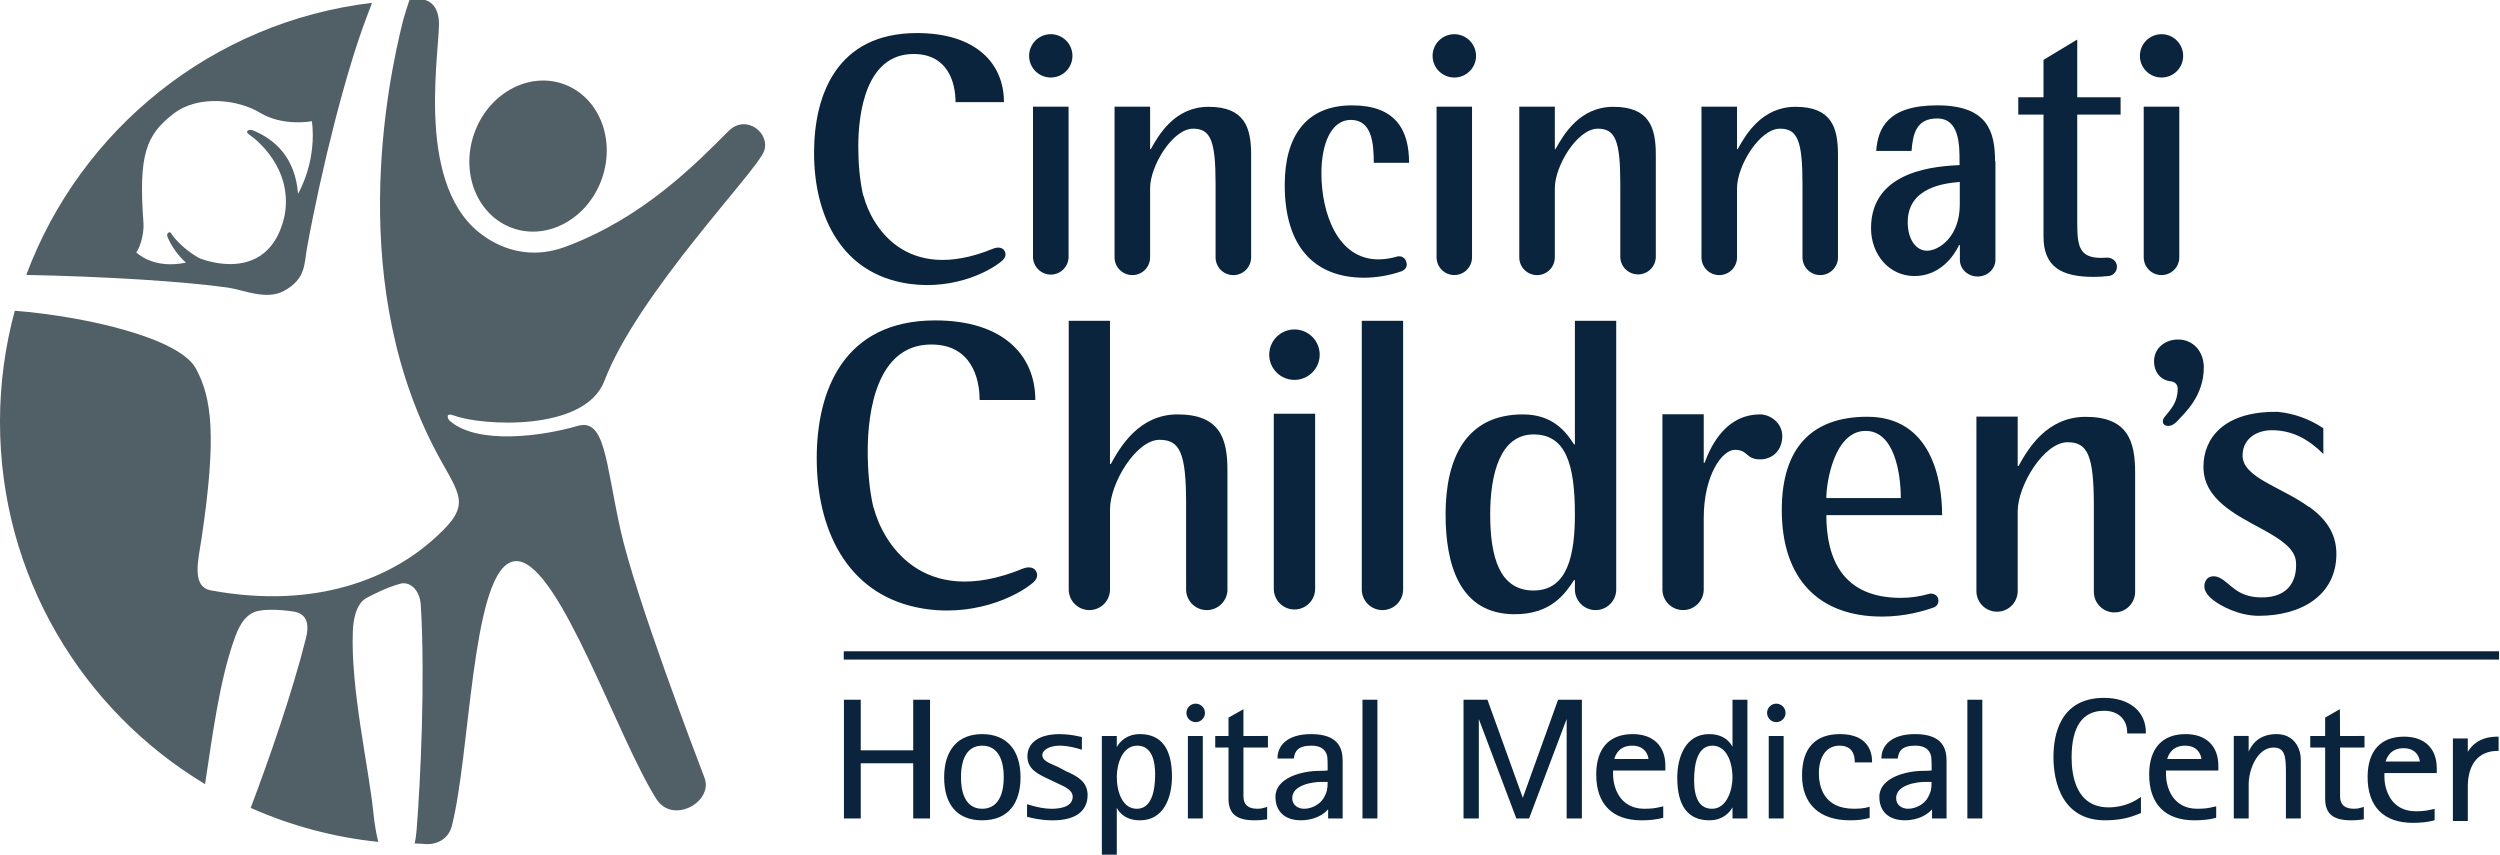 <svg xmlns="http://www.w3.org/2000/svg" width="117" height="40" viewBox="0 0 117 40" fill="none"><path fill-rule="evenodd" clip-rule="evenodd" d="M22.186 6.268C21.54 8.135 22.357 10.112 24.011 10.684C25.664 11.257 27.531 10.208 28.176 8.341C28.821 6.475 28.004 4.5 26.348 3.925C24.694 3.354 22.831 4.402 22.186 6.268Z" fill="#515F66"></path><path fill-rule="evenodd" clip-rule="evenodd" d="M21.271 19.454C22.531 19.924 27.371 20.224 28.284 17.829C29.854 13.727 35.378 8.063 35.752 7.087C36.08 6.24 34.918 5.314 34.099 6.13C32.586 7.645 30.11 10.197 26.46 11.55C24.437 12.299 22.959 11.313 22.416 10.875C19.345 8.404 20.655 2.031 20.537 0.93C20.476 0.339 20.194 0.092 19.899 0H19.182C19.18 0 19.178 0.001 19.177 0.001L19.162 0.002C19.055 0.31 18.958 0.622 18.87 0.936C18.13 3.867 16.125 13.501 20.647 21.574C21.654 23.373 22.009 23.741 20.165 25.346C18.318 26.951 14.906 28.564 9.865 27.628C8.942 27.458 9.285 26.177 9.436 25.179C10.152 20.37 9.907 18.615 9.167 17.247C8.385 15.806 3.973 14.805 0.692 14.543C0.239 16.213 0.006 17.934 0 19.664V19.748C0 26.946 3.848 33.244 9.597 36.698C9.92 34.606 10.257 31.867 10.988 29.852C11.103 29.536 11.388 28.731 12.08 28.592C12.476 28.511 13.042 28.519 13.715 28.616C14.304 28.701 14.507 29.117 14.319 29.865C13.679 32.419 12.59 35.543 11.732 37.809C13.626 38.651 15.641 39.188 17.703 39.4C17.607 39.026 17.529 38.567 17.471 38.014C17.258 35.899 16.401 32.236 16.514 29.505C16.53 29.169 16.603 28.268 17.172 27.973C17.509 27.802 18.07 27.502 18.741 27.316C19.137 27.204 19.647 27.554 19.693 28.323C19.905 31.776 19.679 36.587 19.498 38.832C19.48 39.065 19.45 39.279 19.408 39.476L19.768 39.488C20.345 39.575 20.971 39.337 21.147 38.649C22.001 35.316 22.07 27.136 23.868 26.326H23.864C23.993 26.266 24.126 26.248 24.262 26.265C24.262 26.266 24.262 26.265 24.264 26.266H24.262C26.233 26.526 28.883 34.491 30.719 37.395C31.481 38.598 33.398 37.529 32.971 36.401C32.543 35.271 29.74 27.949 29.035 24.779C28.332 21.61 28.328 19.553 27.024 19.935C25.4 20.413 22.318 20.839 21.033 19.679C20.974 19.624 20.795 19.276 21.271 19.454Z" fill="#515F66"></path><path d="M39.488 30.48H116.953V30.868H39.488V30.48Z" fill="#09243C"></path><path fill-rule="evenodd" clip-rule="evenodd" d="M108.082 23.726H108.06C106.761 22.781 104.934 22.348 104.953 21.305C104.964 20.482 105.673 20.134 106.318 20.134C107.284 20.134 108.042 20.557 108.732 21.247V20.042C108.103 19.618 107.379 19.355 106.625 19.276L106.479 19.274C104.086 19.274 103.121 20.497 103.121 21.851C103.121 23.378 104.667 24.108 105.908 24.783C106.723 25.237 107.409 25.668 107.452 26.299C107.505 27.052 107.2 27.983 105.802 27.959C104.673 27.941 104.394 27.296 103.875 27.037C103.631 26.916 103.354 26.962 103.246 27.147C102.994 27.578 103.383 27.92 103.531 28.044C103.92 28.373 104.813 28.82 105.703 28.82C107.732 28.82 109.343 27.839 109.343 25.922C109.343 24.914 108.792 24.243 108.082 23.726ZM65.666 27.572V15.014H63.731V27.585C63.731 27.842 63.833 28.088 64.014 28.269C64.196 28.451 64.442 28.553 64.698 28.553C64.955 28.553 65.201 28.451 65.383 28.269C65.564 28.088 65.666 27.842 65.666 27.585V27.572ZM85.472 23.308C85.472 22.548 85.856 20.166 87.31 20.166C88.631 20.166 88.957 22.081 88.957 23.308H85.472ZM90.718 28.112C90.722 27.841 90.452 27.745 90.284 27.791C89.853 27.917 89.406 27.98 88.957 27.98C86.238 27.98 85.473 26.154 85.473 24.107H90.891C90.891 22.471 90.395 19.504 87.388 19.504C84.822 19.504 83.387 20.927 83.387 23.869C83.387 27.102 85.127 28.856 88.076 28.856C89.152 28.856 90.028 28.596 90.494 28.431C90.561 28.409 90.618 28.366 90.659 28.308C90.699 28.251 90.72 28.182 90.718 28.112ZM101.934 15.889C101.315 15.889 100.81 16.305 100.81 16.9C100.81 17.545 101.251 17.811 101.574 17.844C101.784 17.859 101.916 17.993 101.916 18.191C101.916 18.815 101.625 19.122 101.302 19.515C101.153 19.704 101.215 19.907 101.425 19.931C101.634 19.958 101.82 19.805 101.967 19.634C102.212 19.351 103.138 18.556 103.138 17.196C103.137 16.452 102.649 15.889 101.934 15.889ZM57.444 27.583V21.987C57.444 20.505 57.078 19.394 55.108 19.394C53.308 19.394 52.425 20.915 51.987 21.715H51.947V15.014H50.016V27.585C50.016 27.842 50.117 28.088 50.299 28.269C50.48 28.45 50.726 28.552 50.982 28.552C51.239 28.552 51.485 28.45 51.666 28.269C51.847 28.088 51.949 27.842 51.949 27.585L51.948 27.572V23.838C51.948 22.61 53.173 20.583 54.266 20.583C55.223 20.583 55.51 21.206 55.51 23.565V27.585C55.51 28.118 55.94 28.553 56.477 28.553C57.01 28.553 57.446 28.118 57.446 27.585C57.444 27.585 57.444 27.584 57.444 27.583ZM61.548 19.364H59.613V27.557C59.613 27.813 59.715 28.059 59.896 28.241C60.078 28.422 60.324 28.524 60.581 28.524C60.837 28.524 61.083 28.422 61.265 28.241C61.446 28.059 61.548 27.813 61.548 27.557V19.364ZM60.58 17.779C61.232 17.779 61.762 17.251 61.762 16.6C61.762 16.287 61.638 15.986 61.416 15.764C61.195 15.543 60.894 15.418 60.581 15.418C60.267 15.418 59.966 15.543 59.745 15.764C59.523 15.986 59.399 16.287 59.399 16.6C59.399 17.251 59.929 17.779 60.58 17.779ZM75.639 27.575V15.014H73.705V20.798H73.666C73.303 20.232 72.689 19.394 71.273 19.394C68.611 19.394 67.653 21.442 67.653 24.071C67.653 26.351 68.268 28.746 70.889 28.746C72.594 28.746 73.244 27.79 73.666 27.148H73.705V27.585C73.705 27.842 73.807 28.088 73.988 28.269C74.17 28.451 74.416 28.553 74.672 28.553C74.929 28.553 75.175 28.451 75.357 28.269C75.538 28.088 75.64 27.842 75.64 27.585L75.639 27.575ZM71.772 27.636C70.183 27.636 69.741 26.078 69.741 24.072C69.741 22.24 70.183 20.331 71.772 20.331C73.263 20.331 73.705 21.695 73.705 24.072C73.705 25.941 73.379 27.636 71.772 27.636ZM82.379 19.394C80.808 19.394 80.101 20.778 79.776 21.655H79.735V19.387H77.801V27.585C77.801 27.842 77.903 28.088 78.084 28.269C78.265 28.45 78.511 28.552 78.768 28.552C79.024 28.552 79.27 28.45 79.451 28.269C79.633 28.088 79.735 27.842 79.735 27.585V24.245C79.735 22.239 80.596 21.052 81.191 21.052C81.825 21.052 81.691 21.499 82.38 21.499C82.935 21.499 83.411 21.09 83.411 20.408C83.41 19.765 82.818 19.394 82.379 19.394ZM99.924 27.682V22.1C99.924 20.618 99.559 19.508 97.609 19.508C95.79 19.508 94.907 21.01 94.469 21.807H94.428V19.497H92.496V27.696C92.505 27.946 92.611 28.183 92.791 28.357C92.971 28.53 93.212 28.627 93.462 28.627C93.712 28.627 93.953 28.53 94.133 28.357C94.313 28.183 94.419 27.946 94.428 27.696V23.93C94.428 22.723 95.654 20.696 96.765 20.696C97.705 20.696 97.992 21.32 97.992 23.677V27.696C97.992 28.229 98.422 28.662 98.959 28.662C99.49 28.662 99.925 28.229 99.925 27.696L99.924 27.682ZM58.553 12.031V7.23C58.553 5.956 58.239 4.999 56.559 4.999C54.994 4.999 54.237 6.29 53.859 6.978H53.825V4.992H52.161V12.044C52.161 12.502 52.535 12.875 52.995 12.875C53.453 12.875 53.825 12.503 53.825 12.044V8.804C53.825 7.765 54.881 6.022 55.837 6.022C56.643 6.022 56.889 6.558 56.889 8.585V12.044C56.889 12.264 56.976 12.476 57.132 12.632C57.288 12.788 57.5 12.876 57.721 12.876C57.941 12.876 58.153 12.788 58.309 12.632C58.465 12.476 58.553 12.264 58.553 12.044V12.031ZM101.991 4.993H100.326V12.042C100.326 12.262 100.414 12.474 100.57 12.63C100.726 12.786 100.938 12.874 101.159 12.874C101.38 12.874 101.591 12.786 101.747 12.63C101.904 12.474 101.991 12.262 101.991 12.042V4.993ZM101.161 3.628C101.721 3.628 102.172 3.177 102.172 2.616C102.172 2.055 101.721 1.6 101.161 1.6C100.892 1.6 100.634 1.707 100.444 1.897C100.253 2.087 100.147 2.345 100.147 2.614C100.147 2.883 100.253 3.141 100.444 3.331C100.634 3.522 100.892 3.628 101.161 3.628ZM68.891 4.993H67.231V12.042C67.231 12.262 67.318 12.473 67.474 12.629C67.629 12.785 67.841 12.872 68.061 12.872C68.281 12.872 68.493 12.785 68.648 12.629C68.804 12.473 68.891 12.262 68.891 12.042V4.993ZM68.064 3.628C68.621 3.628 69.079 3.177 69.079 2.616C69.078 2.347 68.971 2.089 68.781 1.899C68.591 1.708 68.333 1.601 68.064 1.6C67.794 1.6 67.535 1.707 67.344 1.897C67.153 2.088 67.045 2.346 67.045 2.616C67.045 3.177 67.503 3.628 68.064 3.628ZM50.009 4.993H48.344V12.042C48.351 12.258 48.441 12.464 48.596 12.615C48.752 12.766 48.96 12.851 49.177 12.851C49.393 12.851 49.602 12.766 49.757 12.615C49.912 12.464 50.003 12.258 50.009 12.042V4.993ZM49.176 3.628C49.445 3.628 49.703 3.522 49.894 3.331C50.084 3.141 50.191 2.883 50.191 2.614C50.191 2.345 50.084 2.087 49.894 1.897C49.703 1.707 49.445 1.6 49.176 1.6C48.907 1.6 48.649 1.707 48.459 1.897C48.269 2.087 48.162 2.345 48.162 2.614C48.162 2.883 48.269 3.141 48.459 3.331C48.649 3.522 48.907 3.628 49.176 3.628ZM77.492 12.031V7.23C77.492 5.956 77.179 4.999 75.501 4.999C73.936 4.999 73.178 6.29 72.799 6.978H72.766V4.992H71.102V12.044C71.102 12.264 71.19 12.476 71.346 12.632C71.502 12.788 71.713 12.876 71.934 12.876C72.155 12.876 72.366 12.788 72.522 12.632C72.678 12.476 72.766 12.264 72.766 12.044V8.804C72.766 7.765 73.819 6.022 74.776 6.022C75.584 6.022 75.83 6.558 75.83 8.585V12.044C75.838 12.258 75.93 12.461 76.085 12.61C76.24 12.759 76.446 12.842 76.661 12.842C76.876 12.842 77.082 12.759 77.237 12.61C77.392 12.461 77.483 12.258 77.492 12.044V12.031ZM86.017 12.031V7.23C86.017 5.956 85.708 4.999 84.029 4.999C82.462 4.999 81.705 6.29 81.325 6.978H81.293V4.992H79.629V12.044C79.629 12.502 80 12.875 80.461 12.875C80.924 12.875 81.293 12.503 81.293 12.044V8.804C81.293 7.765 82.347 6.022 83.305 6.022C84.108 6.022 84.356 6.558 84.356 8.585V12.044C84.356 12.264 84.444 12.475 84.6 12.631C84.755 12.787 84.967 12.874 85.187 12.874C85.407 12.874 85.618 12.787 85.774 12.631C85.93 12.475 86.017 12.264 86.017 12.044V12.031ZM65.835 12.352C65.857 12.555 65.67 12.671 65.585 12.698C65.028 12.891 64.442 12.992 63.852 12.997C61.495 12.997 60.125 11.524 60.125 8.657C60.125 6.356 61.139 4.931 63.276 4.931C65.273 4.931 65.945 6.031 65.945 7.619H64.293C64.293 6.697 64.2 5.611 63.216 5.611C62.309 5.611 61.842 6.713 61.842 8.106C61.842 9.985 62.604 12.139 64.509 12.139C64.805 12.137 65.1 12.092 65.385 12.006C65.534 11.963 65.8 12.021 65.835 12.352ZM99.072 12.475C99.08 12.759 98.839 12.899 98.707 12.915C98.465 12.944 98.222 12.958 97.978 12.958C96.496 12.958 95.636 12.504 95.636 11.069V5.362H94.455V4.551H95.636V2.803L97.215 1.85V4.551H99.244V5.362H97.215V10.447C97.215 11.538 97.323 12.069 98.339 12.069C98.421 12.069 98.507 12.066 98.59 12.058C98.761 12.042 99.065 12.157 99.072 12.475ZM93.369 7.539C93.363 6.196 93.057 4.93 90.662 4.93C88.32 4.93 87.885 6.026 87.806 7.064H89.46C89.523 6.243 89.693 5.544 90.662 5.544C91.706 5.544 91.706 6.799 91.706 7.559L91.709 7.725C90.716 7.781 87.564 7.92 87.564 10.68C87.564 11.923 88.423 12.919 89.594 12.919C90.781 12.919 91.436 11.998 91.686 11.469H91.718L91.722 11.455V12.16C91.722 12.591 92.093 12.94 92.553 12.94C93.011 12.94 93.386 12.591 93.386 12.16V7.538L93.369 7.539ZM91.718 9.57C91.718 11.094 90.73 11.734 90.185 11.734C89.671 11.734 89.281 11.207 89.281 10.397C89.281 8.741 91.06 8.572 91.718 8.515V9.57ZM47.869 26.612C43.102 28.569 41.281 25.289 40.889 23.761H40.878C40.684 22.929 40.609 22.013 40.609 21.106C40.609 19.301 41.016 16.123 43.583 16.123C45.438 16.123 45.846 17.666 45.846 18.719H48.453C48.453 16.593 46.906 14.995 43.767 14.995C39.467 14.995 38.223 18.305 38.223 21.444C38.223 24.734 39.594 27.738 42.912 28.427C45.452 28.955 47.583 27.925 48.356 27.26C48.45 27.177 48.627 26.972 48.486 26.726C48.364 26.516 48.087 26.524 47.869 26.612ZM46.476 11.639C42.334 13.339 40.754 10.489 40.413 9.162H40.401C40.233 8.439 40.168 7.644 40.168 6.854C40.168 5.287 40.523 2.527 42.754 2.527C44.364 2.527 44.719 3.867 44.719 4.781H46.985C46.985 2.936 45.639 1.547 42.912 1.547C39.177 1.547 38.098 4.422 38.098 7.15C38.098 10.007 39.289 12.617 42.173 13.216C44.377 13.673 46.228 12.778 46.901 12.202C46.984 12.131 47.135 11.952 47.012 11.739C46.906 11.555 46.665 11.562 46.476 11.639Z" fill="#09243C"></path><path fill-rule="evenodd" clip-rule="evenodd" d="M1.23 12.867C4.821 12.936 8.582 13.164 10.674 13.461C11.379 13.561 12.454 14.065 13.283 13.617C14.323 13.059 14.234 12.34 14.362 11.634C15.052 7.836 16.2 3.306 17.155 0.812C17.204 0.683 17.311 0.395 17.411 0.133C9.95 1.015 3.765 6.053 1.23 12.867ZM13.948 9.069C13.82 7.403 12.895 6.538 11.855 6.108C11.641 6.02 11.425 6.146 11.678 6.311C11.963 6.498 13.712 7.859 13.325 10.061C12.692 13.022 10.107 12.387 9.351 12.09C9.318 12.076 9.287 12.055 9.254 12.041C8.537 11.622 8.092 11.074 8.009 10.914C7.954 10.814 7.753 10.897 7.847 11.107C8.043 11.559 8.335 11.963 8.703 12.29C7.15 12.619 6.378 11.809 6.378 11.809C6.603 11.512 6.742 10.841 6.715 10.449C6.479 7.247 6.824 6.321 8.123 5.32C9.306 4.41 11.183 4.676 12.156 5.269C13.258 5.94 14.599 5.671 14.599 5.671C14.819 7.468 14.068 8.861 13.948 9.069Z" fill="#515F66"></path><path fill-rule="evenodd" clip-rule="evenodd" d="M42.784 32.747H42.738V35.117H40.283V32.747H39.496V38.304H40.283V35.722H42.738V38.304H43.526V32.747H42.784ZM45.964 34.356C44.836 34.356 44.186 35.094 44.186 36.381C44.186 37.676 44.818 38.391 45.964 38.391C46.575 38.391 47.041 38.194 47.349 37.805C47.618 37.465 47.761 36.972 47.761 36.381C47.761 35.094 47.107 34.356 45.964 34.356ZM45.964 37.85C45.326 37.85 44.974 37.326 44.974 36.373C44.974 35.422 45.326 34.897 45.964 34.897C46.617 34.897 46.975 35.422 46.975 36.373C46.975 37.326 46.617 37.85 45.964 37.85ZM49.933 36.112L49.881 36.089C49.884 36.09 49.525 35.899 49.523 35.898L49.351 35.821C49.058 35.695 48.78 35.574 48.78 35.345C48.78 35.089 49.129 34.897 49.594 34.897C50.005 34.897 50.413 35.019 50.572 35.07L50.632 35.088V34.492L50.594 34.484L50.518 34.469C50.212 34.397 49.899 34.359 49.585 34.357C48.645 34.357 48.083 34.747 48.083 35.4C48.083 35.983 48.564 36.214 48.948 36.401L49.073 36.461C49.074 36.462 49.458 36.645 49.458 36.645C49.497 36.664 49.543 36.685 49.593 36.707C49.849 36.825 50.202 36.987 50.202 37.286C50.202 37.778 49.581 37.851 49.21 37.851C48.914 37.851 48.556 37.787 48.148 37.662L48.066 37.637V38.222L48.097 38.232C48.308 38.291 48.737 38.392 49.271 38.392C50.321 38.392 50.9 37.971 50.9 37.207C50.898 36.552 50.363 36.309 49.933 36.112ZM53.347 34.356C52.752 34.356 52.416 34.688 52.266 34.963V34.444H51.567V39.999H52.266V37.807C52.408 38.072 52.71 38.391 53.355 38.391C54.458 38.391 54.848 37.332 54.848 36.343C54.847 35.025 54.343 34.356 53.347 34.356ZM53.221 34.897C53.914 34.897 54.061 35.627 54.061 36.24C54.061 36.975 53.911 37.851 53.201 37.851C52.555 37.851 52.266 37.101 52.266 36.359C52.265 35.772 52.519 34.897 53.221 34.897ZM58.192 34.444V33.192L58.127 33.229L57.52 33.57L57.494 33.583V34.444H56.873V34.986H57.494V37.372C57.494 38.086 57.862 38.391 58.721 38.391C58.889 38.391 59.068 38.378 59.263 38.351L59.302 38.344V37.763L59.244 37.78L59.2 37.794C59.09 37.826 59.012 37.849 58.845 37.849C58.406 37.849 58.193 37.657 58.193 37.261V34.985H59.339V34.443L58.192 34.444ZM61.359 34.356C60.214 34.356 59.797 34.923 59.788 35.454V35.5H60.55L60.557 35.46C60.601 35.168 60.733 34.896 61.378 34.896C61.79 34.896 62.035 35.061 62.113 35.385C62.134 35.498 62.135 35.864 62.135 36.056C62.011 36.071 61.886 36.077 61.761 36.075C60.929 36.075 59.691 36.399 59.691 37.291C59.691 37.978 60.134 38.389 60.879 38.389C61.556 38.389 61.977 38.089 62.157 37.872V38.303H62.836V35.612C62.836 35.073 62.682 34.356 61.359 34.356ZM61.032 37.85C60.762 37.85 60.476 37.694 60.476 37.349C60.476 36.729 61.451 36.593 61.825 36.593H62.135C62.133 36.972 62.089 37.067 61.995 37.26L61.981 37.29C61.822 37.615 61.421 37.85 61.032 37.85ZM63.808 32.747H63.764V38.304H64.463V32.747H63.808ZM72.949 32.747H72.919L72.907 32.779L71.267 37.337L69.624 32.779L69.614 32.747H68.493V38.304H69.209V33.652L70.954 38.275L70.963 38.304H71.562L71.572 38.275L73.319 33.649V38.304H74.032V32.747H72.949ZM76.409 34.356C75.31 34.356 74.703 35.029 74.703 36.247C74.703 37.63 75.457 38.391 76.822 38.391C77.202 38.391 77.536 38.353 77.808 38.28L77.84 38.27V37.737L77.787 37.748L77.677 37.773C77.518 37.81 77.336 37.85 76.957 37.85C75.799 37.85 75.492 36.838 75.492 36.24V36.061H77.939V35.834C77.939 34.909 77.367 34.356 76.409 34.356ZM77.149 35.521H75.548C75.609 35.299 75.796 34.897 76.386 34.897C76.971 34.897 77.13 35.315 77.149 35.521ZM81.126 32.747H81.081V34.945C80.872 34.56 80.498 34.356 79.99 34.356C78.889 34.356 78.496 35.414 78.496 36.405C78.496 37.722 79.002 38.39 79.999 38.39C80.592 38.39 80.93 38.06 81.081 37.785V38.304H81.779V32.747L81.126 32.747ZM80.125 37.85C79.566 37.85 79.284 37.399 79.284 36.508C79.284 35.774 79.433 34.897 80.143 34.897C80.79 34.897 81.08 35.647 81.08 36.39C81.081 36.954 80.82 37.85 80.125 37.85ZM82.822 34.444H82.777V38.304H83.474V34.444H82.822ZM86.114 34.356C84.948 34.356 84.335 35.024 84.335 36.286C84.335 37.624 85.148 38.39 86.57 38.39C86.947 38.39 87.18 38.362 87.466 38.286L87.5 38.277V37.755L87.441 37.772C87.232 37.837 86.957 37.849 86.765 37.849C85.335 37.849 85.122 36.795 85.122 36.168C85.122 35.581 85.374 34.897 86.088 34.897C86.709 34.897 86.802 35.361 86.802 35.637V35.681H87.613V35.637C87.614 35.252 87.468 34.356 86.114 34.356ZM89.624 34.356C88.48 34.356 88.061 34.923 88.051 35.454L88.049 35.5H88.813L88.821 35.46C88.862 35.168 88.992 34.896 89.642 34.896C90.054 34.896 90.299 35.061 90.376 35.385C90.4 35.498 90.401 35.864 90.402 36.056C90.278 36.071 90.153 36.077 90.027 36.075C89.194 36.075 87.953 36.399 87.953 37.291C87.953 37.978 88.397 38.389 89.142 38.389C89.818 38.389 90.241 38.089 90.42 37.873V38.303H91.099V35.612C91.099 35.073 90.947 34.356 89.624 34.356ZM89.294 37.85C89.027 37.85 88.739 37.694 88.739 37.349C88.739 36.729 89.713 36.593 90.088 36.593H90.399C90.396 36.971 90.354 37.065 90.26 37.257L90.245 37.29C90.086 37.615 89.684 37.85 89.294 37.85ZM92.119 32.747H92.073V38.304H92.772V32.747H92.119ZM98.472 32.66C96.409 32.66 96.102 34.392 96.102 35.423C96.102 35.975 96.187 36.769 96.592 37.407C97.007 38.06 97.654 38.39 98.517 38.39C99.334 38.39 99.791 38.21 100.065 38.103C100.102 38.088 100.138 38.075 100.167 38.062L100.196 38.052V37.294L100.127 37.342C99.963 37.451 99.465 37.785 98.684 37.785C97.175 37.785 96.951 36.324 96.951 35.453C96.951 34.001 97.463 33.264 98.471 33.264C99.127 33.264 99.553 33.664 99.553 34.28V34.325H100.427V34.28C100.428 33.297 99.66 32.66 98.472 32.66ZM102.286 34.356C101.188 34.356 100.581 35.029 100.581 36.247C100.581 37.63 101.332 38.391 102.7 38.391C103.079 38.391 103.413 38.353 103.686 38.28L103.718 38.27V37.737L103.665 37.748C103.629 37.756 103.592 37.764 103.556 37.772C103.395 37.81 103.214 37.85 102.833 37.85C101.678 37.85 101.369 36.838 101.369 36.24V36.061H103.819V35.834C103.818 34.909 103.243 34.356 102.286 34.356ZM103.025 35.521H101.425C101.478 35.323 101.665 34.897 102.26 34.897C102.849 34.897 103.007 35.315 103.025 35.521ZM106.541 34.356C105.707 34.356 105.381 34.852 105.237 35.175V34.443H104.541V38.304H105.238V36.707C105.238 36.003 105.651 34.985 106.4 34.985C106.951 34.985 106.981 35.434 106.981 36.168V38.304H107.677V35.566C107.677 34.963 107.326 34.356 106.541 34.356ZM109.515 34.444L109.507 33.268V33.191L109.437 33.229L108.84 33.57L108.817 33.583V34.444H108.12V34.986H108.817V37.372C108.817 38.086 109.183 38.391 110.042 38.391C110.209 38.391 110.386 38.378 110.585 38.351L110.626 38.346V37.763L110.566 37.779L110.52 37.794C110.412 37.826 110.334 37.849 110.167 37.849C109.728 37.849 109.515 37.657 109.515 37.261V34.985H110.659V34.443L109.515 34.444ZM112.513 34.475C111.411 34.475 110.804 35.147 110.804 36.366C110.804 37.748 111.556 38.509 112.922 38.509C113.304 38.509 113.635 38.471 113.907 38.397L113.941 38.387V37.855L113.886 37.866C113.85 37.873 113.817 37.881 113.782 37.889C113.62 37.926 113.44 37.968 113.057 37.968C111.9 37.968 111.591 36.955 111.591 36.357V36.179H114.041V35.952C114.04 35.027 113.47 34.475 112.513 34.475ZM113.248 35.639H111.648C111.703 35.439 111.89 35.016 112.484 35.016C113.072 35.016 113.229 35.431 113.248 35.639ZM116.889 34.475C116.011 34.475 115.65 34.921 115.493 35.188V34.561H114.796V38.422H115.493V36.817C115.493 35.752 116.004 35.142 116.889 35.142H116.935V34.475H116.889ZM55.638 34.444H55.593V38.304H56.291V34.444H55.638ZM83.132 33.796C83.246 33.796 83.356 33.751 83.437 33.669C83.519 33.588 83.564 33.478 83.564 33.364C83.564 33.249 83.519 33.139 83.437 33.058C83.356 32.977 83.246 32.931 83.132 32.931C83.017 32.931 82.907 32.977 82.826 33.058C82.745 33.139 82.699 33.249 82.699 33.364C82.699 33.478 82.745 33.588 82.826 33.669C82.907 33.751 83.017 33.796 83.132 33.796ZM55.96 33.796C56.199 33.796 56.392 33.603 56.392 33.365C56.392 33.25 56.346 33.139 56.265 33.058C56.183 32.977 56.073 32.931 55.958 32.931C55.843 32.931 55.732 32.977 55.651 33.058C55.57 33.139 55.524 33.25 55.524 33.365C55.524 33.603 55.719 33.796 55.96 33.796Z" fill="#09243C"></path></svg>